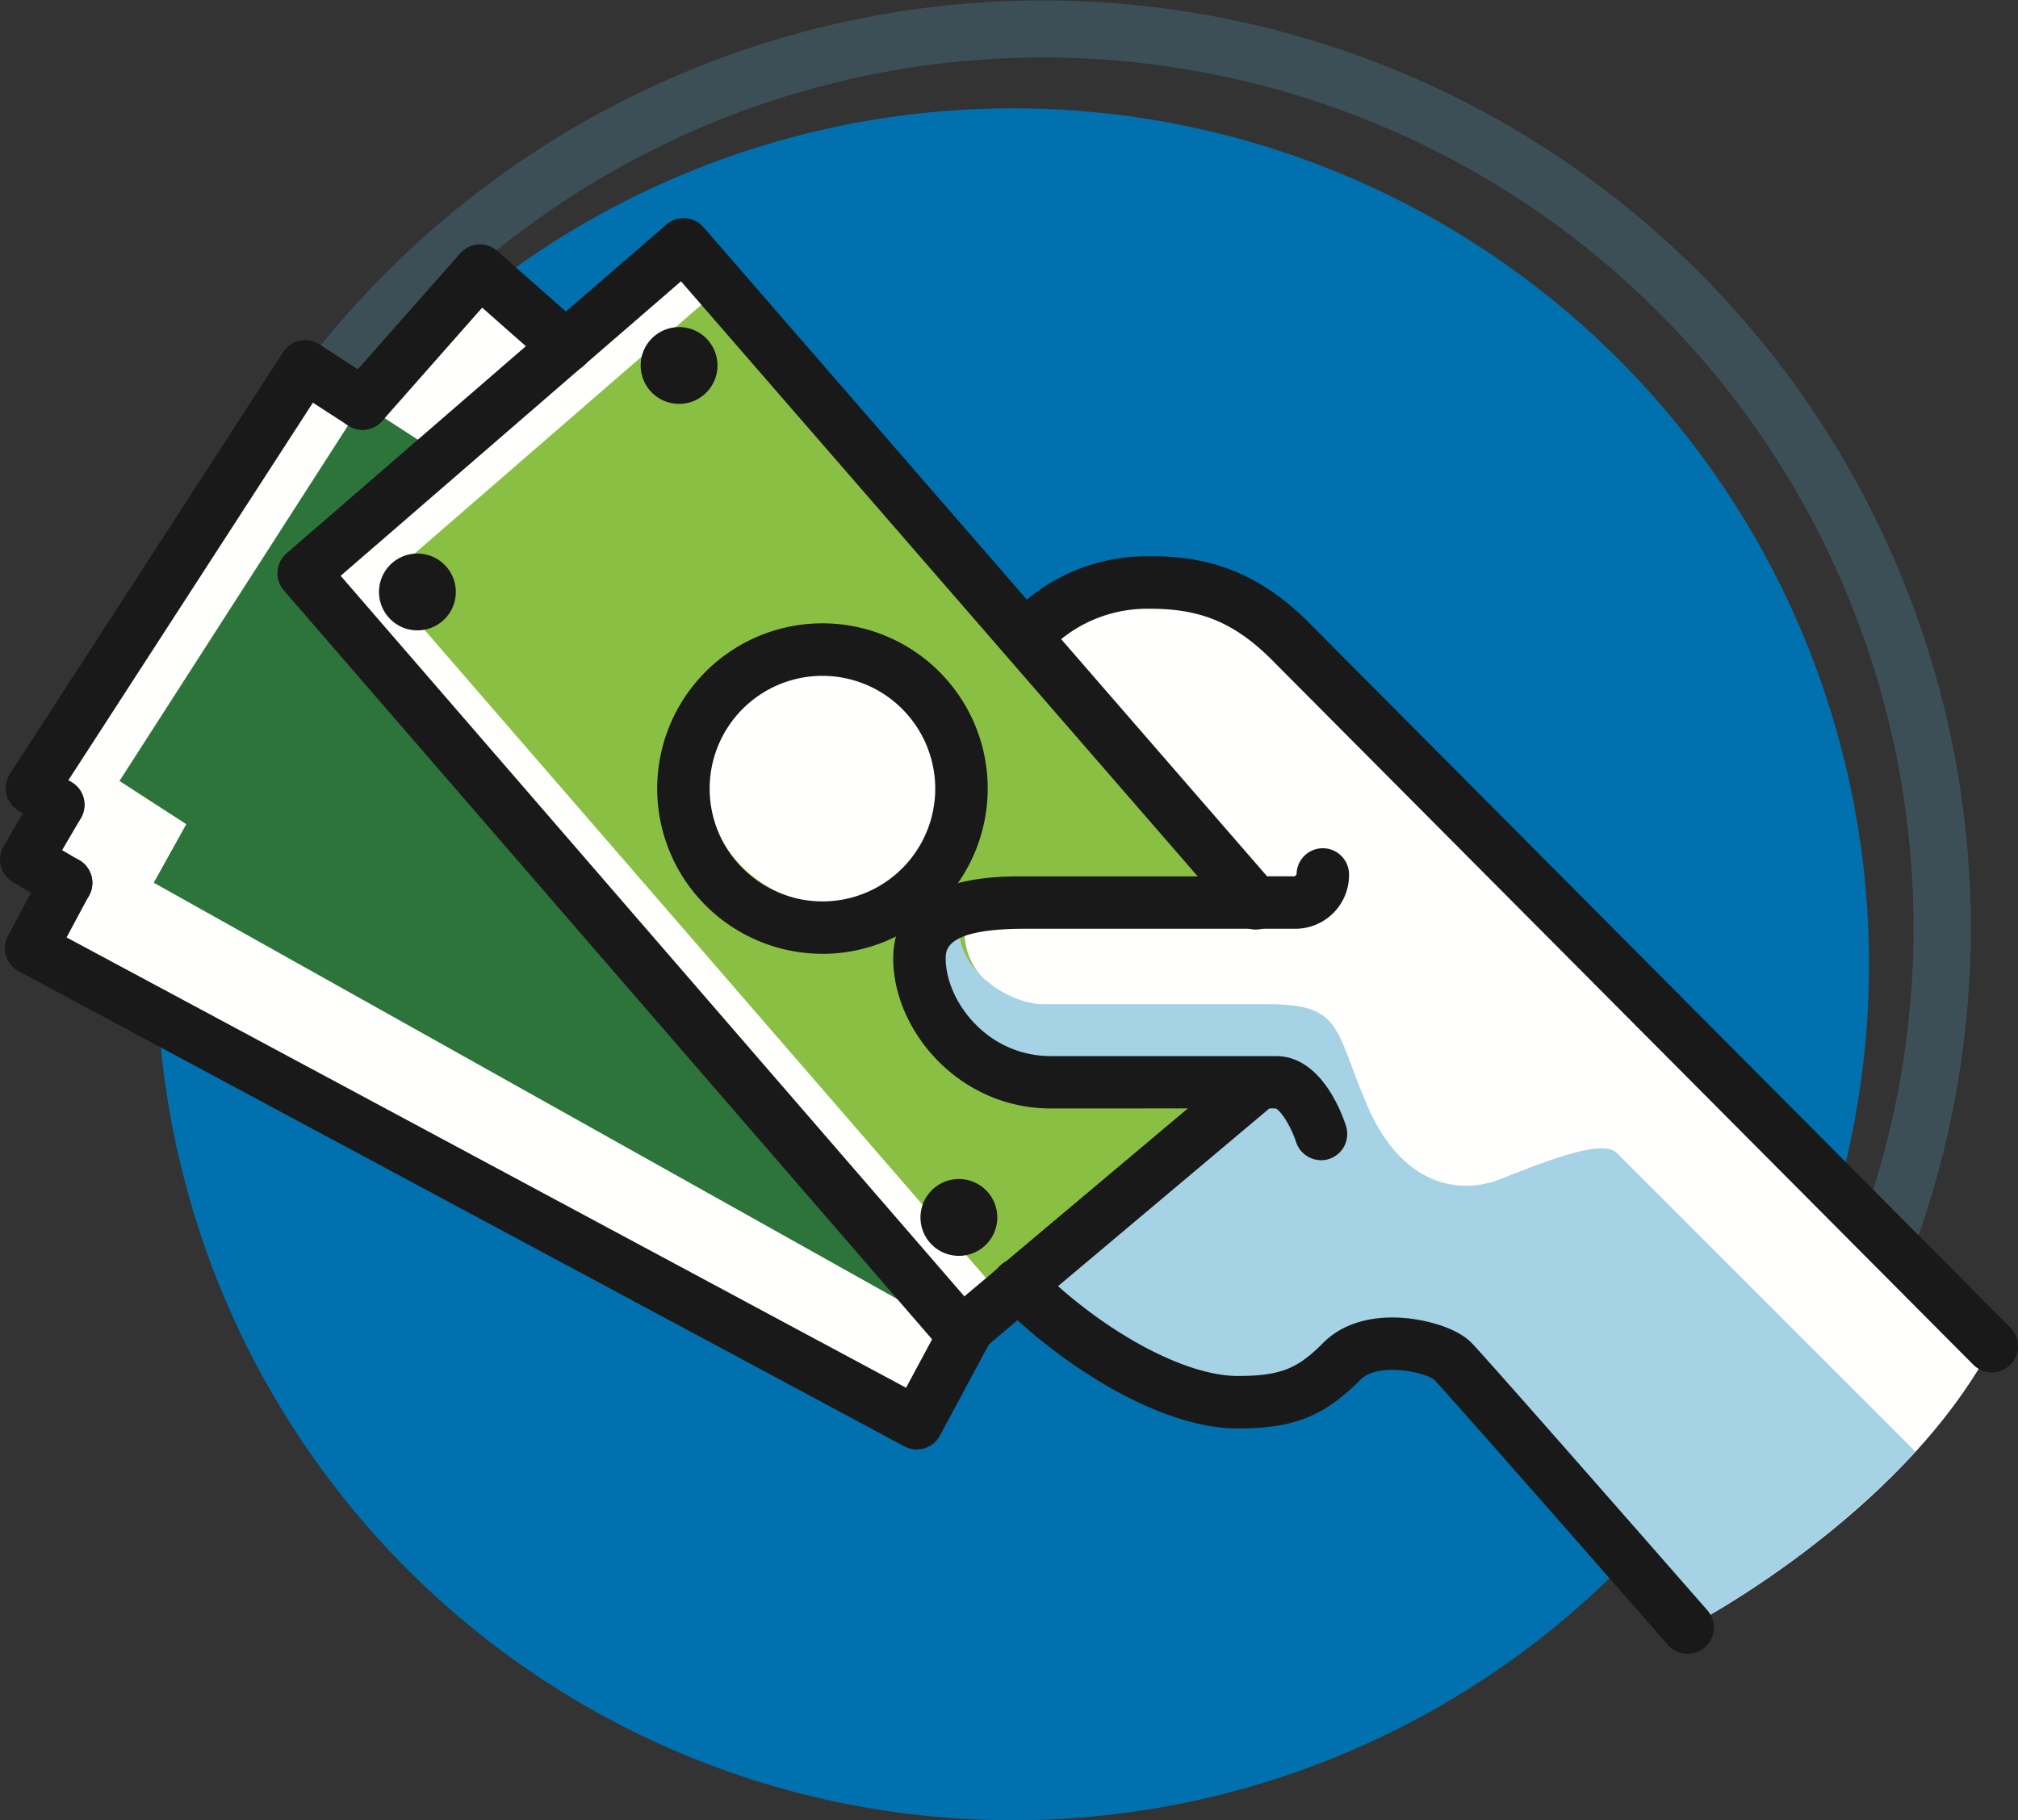 <svg id="Group" xmlns="http://www.w3.org/2000/svg" width="188.733" height="170.261" viewBox="0 0 188.733 170.261">
  <rect x="0" y="0" width="188.733" height="170.261" fill="#333333" stroke="none"/>
  <path id="Fill-7466" d="M163.152,116.928l-5.038-1.87a81.408,81.408,0,0,0-141.027-77.7l-4.271-3.264a86.791,86.791,0,0,1,150.336,82.835" transform="translate(15.781 0)" fill="#3c4f56" fill-rule="evenodd"/>
  <path id="Fill-7468" d="M166.7,84.605A80.064,80.064,0,1,1,86.64,4.541,80.064,80.064,0,0,1,166.7,84.605" transform="translate(8.098 5.592)" fill="#0071ae" fill-rule="evenodd"/>
  <path id="Fill-7470" d="M88.967,78.553l-4.829,9L1.3,43.112l3.273-6.1" transform="translate(1.605 45.573)" fill="#fffffe" fill-rule="evenodd"/>
  <path id="Fill-7472" d="M85.9,80.055l-3.668,6.268L1.1,38.841,4.08,33.749" transform="translate(1.353 41.558)" fill="#fffffe" fill-rule="evenodd"/>
  <path id="Fill-7474" d="M81.972,103.24l-1.727,2.669L1.34,54.813,26.889,15.36l5.369,3.476" transform="translate(1.65 18.913)" fill="#fffffe" fill-rule="evenodd"/>
  <path id="Fill-7476" d="M12.413,22.219a3.594,3.594,0,0,1,2.771-3.5" transform="translate(15.285 23.054)" fill="#fffffe" fill-rule="evenodd"/>
  <path id="Fill-7478" d="M78.671,106.52l-1.988,2.256L6.181,46.6,37.27,11.345l8.02,7.071" transform="translate(7.611 13.97)" fill="#fffffe" fill-rule="evenodd"/>
  <path id="Fill-7480" d="M101.709,88.982l-27.461,23.1L12.727,41,48.266,10.242l53.444,61.564" transform="translate(15.671 12.612)" fill="#fffffe" fill-rule="evenodd"/>
  <path id="Fill-7482" d="M54.651,40.233a13,13,0,1,1-13-13,13,13,0,0,1,13,13" transform="translate(35.272 33.531)" fill="#fffffe" fill-rule="evenodd"/>
  <path id="Fill-7484" d="M110.275,122.106s19.83-10.222,28.452-26.323C112.313,69.234,71.273,28.094,71.273,28.094s-10.8-8.861-23.215,1.118L69.83,54.288s-21.8.163-24.882.163-7.718,4.967-5.933,8.29,4.244,8.41,12.993,8.41,17.822.315,17.822.315l-22.2,18.54s4.813,5.262,8.531,7.745,15.508,4.617,20,1.035,9.959-4.237,12.145-1.832,21.968,25.152,21.968,25.152" transform="translate(47.552 30.129)" fill="#fffffe" fill-rule="evenodd"/>
  <path id="Fill-7486" d="M78.628,99.524l-.038.319L5.008,52.219,27.7,16.917l6.219,4.03Z" transform="translate(6.167 20.831)" fill="#2d743b" fill-rule="evenodd"/>
  <path id="Fill-7488" d="M82.935,99.749l-.018.321L6.444,57.244l20.39-36.679L33.3,24.188Z" transform="translate(7.935 25.323)" fill="#2d743b" fill-rule="evenodd"/>
  <path id="Fill-7490" d="M77.574,81.1c-3.017,0-8.649-3.119-8-8.43,3.983-1.142,28.151-1.236,28.151-1.236L75.6,45.954,45.48,11.319,13.034,39.465l60.452,69.788L97.726,88.895V81.1Z" transform="translate(16.05 13.938)" fill="#fffffe" fill-rule="evenodd"/>
  <path id="Fill-7492" d="M78.223,79.462c-2.905,0-8.334-3.006-7.707-8.122,3.838-1.1,27.125-1.194,27.125-1.194L76.322,45.59,47.3,12.216,16.031,39.338l58.254,67.249L97.641,86.969V79.462Z" transform="translate(19.74 15.042)" fill="#89c044" fill-rule="evenodd"/>
  <path id="Fill-7494" d="M53.158,39.109a11.8,11.8,0,1,1-11.8-11.8,11.8,11.8,0,0,1,11.8,11.8" transform="translate(36.393 33.625)" fill="#fffffe" fill-rule="evenodd"/>
  <path id="Fill-7496" d="M50.934,35.907c.194.223.388.446.567.654Z" transform="translate(62.718 44.215)" fill="#a6d2e6" fill-rule="evenodd"/>
  <path id="Fill-7498" d="M45.8,25.022c.205-.065.393-.136.607-.2-.2.062-.4.125-.607.2" transform="translate(56.399 30.57)" fill="#a6d2e6" fill-rule="evenodd"/>
  <path id="Fill-7500" d="M52.224,37.394c.268.308.451.52.594.683Z" transform="translate(64.308 46.046)" fill="#a6d2e6" fill-rule="evenodd"/>
  <path id="Fill-7502" d="M46.353,30.631c1.267,1.459,2.463,2.838,3.577,4.119Z" transform="translate(57.078 37.718)" fill="#a6d2e6" fill-rule="evenodd"/>
  <path id="Fill-7504" d="M103.642,60.567c-1.341-1.341-6.752.841-10.853,2.457s-9.347.395-12.464-6.868-2.3-9.486-9.347-9.486H50c-2.968,0-8.506-3.068-7.872-8.29-2.376,1.64-4.391,4.851-3.115,7.23,1.785,3.32,4.246,8.41,12.993,8.41s17.822.315,17.822.315l-22.2,18.54s4.813,5.262,8.531,7.745,15.51,4.617,20,1.035,9.956-4.237,12.143-1.832,21.97,25.152,21.97,25.152a86.3,86.3,0,0,0,20.961-16.048l.357-.408L103.642,60.567" transform="translate(47.552 47.26)" fill="#a6d2e6" fill-rule="evenodd"/>
  <path id="Fill-7506" d="M65.5,37.84c-5.732.042-20.042.145-22.5.145a5.236,5.236,0,0,0-2.8,1.051c3.184-.9,19.192-1.138,25.3-1.2" transform="translate(49.498 46.595)" fill="#a6d2e6" fill-rule="evenodd"/>
  <path id="Fill-7508" d="M133.8,99.652a2.445,2.445,0,0,1-1.738-.723l-65.277-65.6c-3.644-3.758-6.924-5.128-11.808-5.1a12.77,12.77,0,0,0-8.185,2.823,2.454,2.454,0,0,1-3.443-3.5A17.518,17.518,0,0,1,54.9,23.319c6.15-.083,10.829,1.859,15.392,6.569l65.252,65.58a2.453,2.453,0,0,1-1.738,4.184" transform="translate(52.479 28.712)" fill="#1a1919" fill-rule="evenodd"/>
  <path id="Fill-7510" d="M106.655,89.748a2.439,2.439,0,0,1-1.845-.839C96.522,79.441,83.862,65.02,82.942,64.1c-.879-.694-5.224-1.638-6.861,0-3.461,3.461-6.255,4.572-11.5,4.572-7.3,0-16.459-5.9-22.3-11.746a2.454,2.454,0,0,1,3.47-3.47c6.067,6.069,13.812,10.307,18.835,10.307,4.188,0,5.679-.781,8.031-3.133,1.769-1.772,4.51-2.579,7.716-2.276,1.939.185,4.7.89,6.085,2.276,1.33,1.332,19.969,22.624,22.088,25.049a2.452,2.452,0,0,1-1.845,4.068" transform="translate(51.173 64.941)" fill="#1a1919" fill-rule="evenodd"/>
  <path id="Fill-7512" d="M77.449,64.736a2.457,2.457,0,0,1-2.338-1.711c-.486-1.5-1.464-2.981-1.923-3.133L52.194,59.9c-8.7,0-14.756-7.388-14.756-14.015,0-7.7,9.256-7.7,12.295-7.7H74.988l.174-.172a2.453,2.453,0,0,1,4.907,0,5.026,5.026,0,0,1-5.081,5.079H49.733c-7.386,0-7.386,1.959-7.386,2.8,0,3.8,3.744,9.108,9.847,9.108H73.241c4.26,0,6.2,5.458,6.547,6.551a2.459,2.459,0,0,1-2.338,3.193" transform="translate(46.1 43.783)" fill="#1a1919" fill-rule="evenodd"/>
  <path id="Fill-7514" d="M85.49,91.362a2.432,2.432,0,0,1-1.158-.292L1.5,46.628a2.451,2.451,0,0,1-1-3.32L3.77,37.2a2.452,2.452,0,1,1,4.322,2.318L5.977,43.464,84.49,85.587l3.671-6.839a2.453,2.453,0,1,1,4.324,2.318l-4.831,9a2.454,2.454,0,0,1-2.164,1.294" transform="translate(0.25 44.219)" fill="#1a1919" fill-rule="evenodd"/>
  <path id="Fill-7516" d="M6.189,44.835A2.464,2.464,0,0,1,4.952,44.5L1.215,42.314a2.458,2.458,0,0,1-.879-3.358l2.981-5.092a2.454,2.454,0,1,1,4.235,2.479L5.809,39.317l1.62.946a2.454,2.454,0,0,1-1.241,4.572" transform="translate(0 40.204)" fill="#1a1919" fill-rule="evenodd"/>
  <path id="Fill-7518" d="M5.138,60.2a2.457,2.457,0,0,1-1.332-.395L1.361,58.224a2.451,2.451,0,0,1-.727-3.392L26.182,15.38a2.452,2.452,0,0,1,3.392-.725l5.369,3.476a2.452,2.452,0,1,1-2.666,4.117l-3.309-2.142L6.087,55.44l.388.252A2.453,2.453,0,0,1,5.138,60.2" transform="translate(0.296 17.56)" fill="#1a1919" fill-rule="evenodd"/>
  <path id="Fill-7520" d="M16.549,27.587A2.452,2.452,0,0,1,14.71,23.51L25.684,11.077a2.452,2.452,0,0,1,3.463-.216l8.017,7.071a2.453,2.453,0,1,1-3.247,3.677l-6.179-5.447L18.388,26.757a2.446,2.446,0,0,1-1.839.83" transform="translate(17.357 12.616)" fill="#1a1919" fill-rule="evenodd"/>
  <path id="Fill-7522" d="M75.6,115.887a2.446,2.446,0,0,1-1.856-.848L12.227,43.964a2.453,2.453,0,0,1,.248-3.461L48.013,9.741a2.456,2.456,0,0,1,3.459.245L104.916,71.55a2.453,2.453,0,1,1-3.7,3.215L49.372,15.054,17.542,42.6,75.874,110l25.609-21.542a2.455,2.455,0,0,1,3.16,3.758l-27.461,23.1a2.45,2.45,0,0,1-1.578.576" transform="translate(14.317 11.259)" fill="#1a1919" fill-rule="evenodd"/>
  <path id="Fill-7524" d="M28.094,14.587a3.593,3.593,0,1,1-.366,5.067,3.591,3.591,0,0,1,.366-5.067" transform="translate(33.066 16.883)" fill="#1a1919" fill-rule="evenodd"/>
  <path id="Fill-7526" d="M43,31.038a10.549,10.549,0,1,0,10.55,10.55A10.563,10.563,0,0,0,43,31.038m0,26A15.456,15.456,0,1,1,58.458,41.588,15.474,15.474,0,0,1,43,57.043" transform="translate(33.918 32.178)" fill="#1a1919" fill-rule="evenodd"/>
  <path id="Fill-7528" d="M39.822,50.3a3.593,3.593,0,1,1-.366,5.067,3.591,3.591,0,0,1,.366-5.067" transform="translate(47.507 60.859)" fill="#1a1919" fill-rule="evenodd"/>
  <path id="Fill-7530" d="M17.127,24.08a3.593,3.593,0,1,0,5.067.366,3.593,3.593,0,0,0-5.067-.366" transform="translate(19.561 28.572)" fill="#1a1919" fill-rule="evenodd"/>
</svg>
